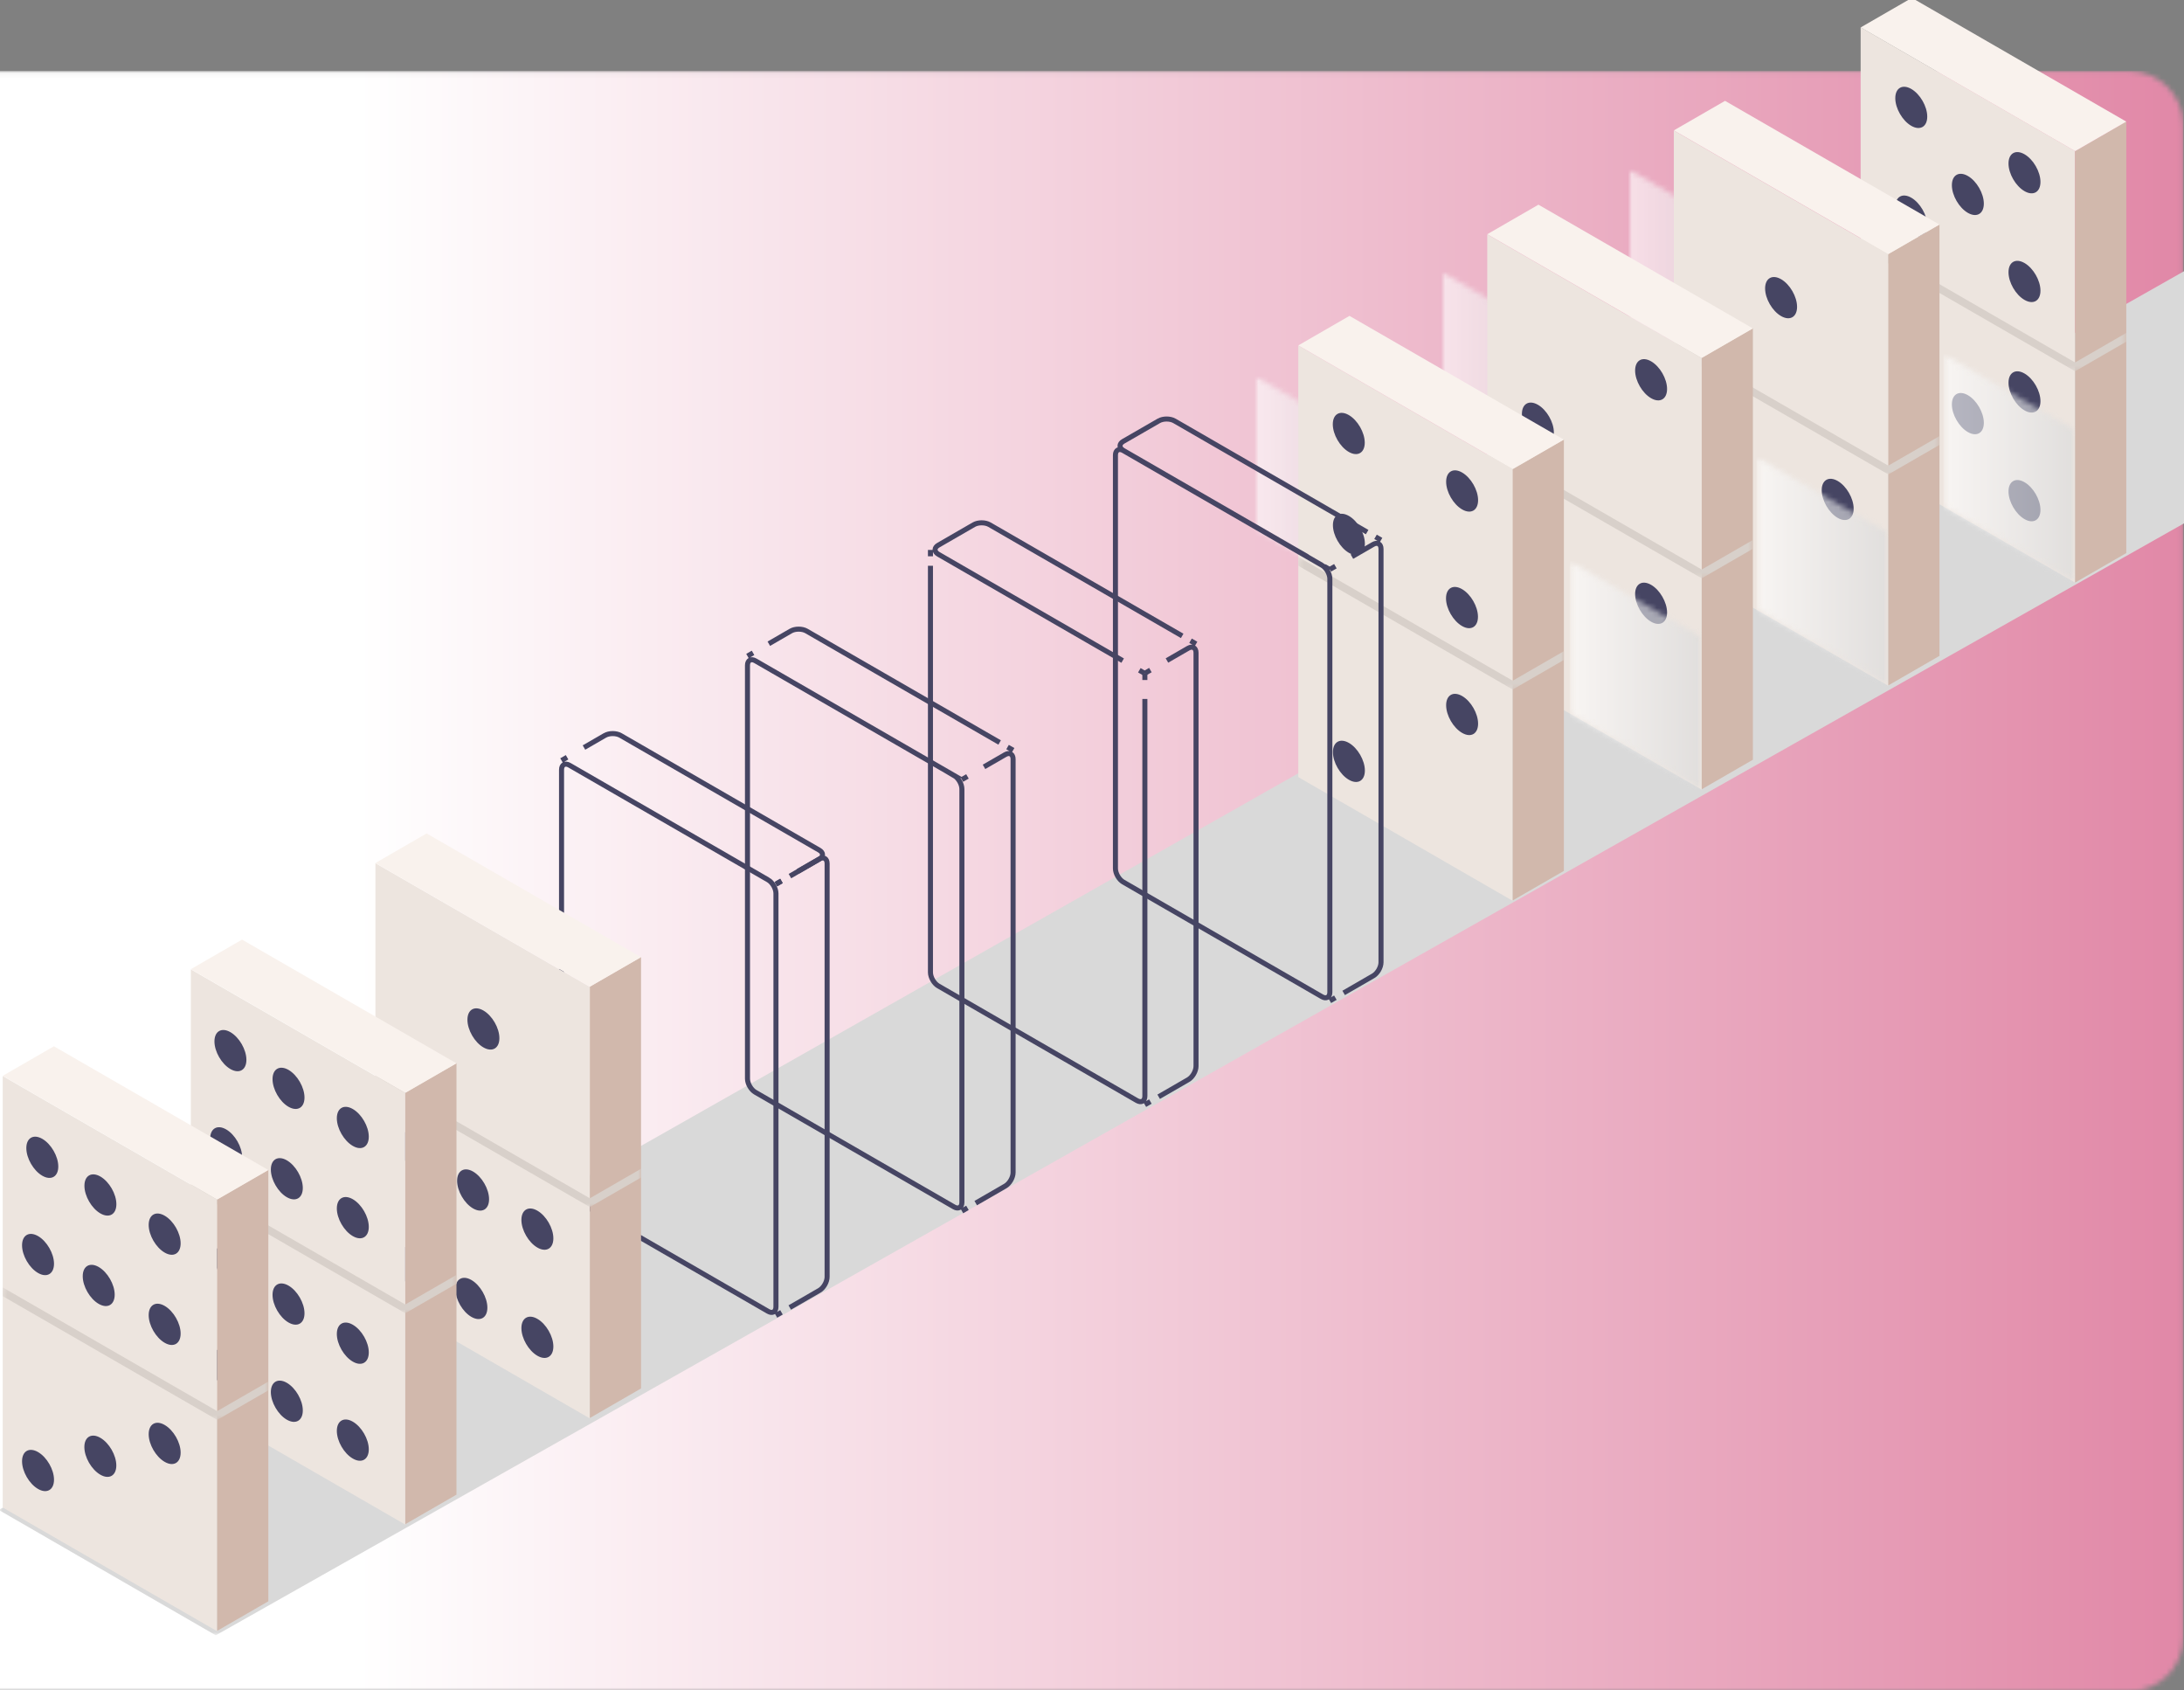 <svg xmlns="http://www.w3.org/2000/svg" width="433" height="335" fill="none"><rect width="100%" height="100%" fill="#808080" stroke="none"/><g clip-path="url(#a)"><mask id="b" width="503" height="468" x="-52" y="-56" maskUnits="userSpaceOnUse" style="mask-type:luminance"><path fill="#fff" d="M450.834-55.029H-52v466.572h502.834V-55.029Z"/></mask><g mask="url(#b)"><mask id="c" width="453" height="322" x="-20" y="14" maskUnits="userSpaceOnUse" style="mask-type:luminance"><path fill="#fff" d="M-8.914 14.07H422.11c5.949 0 10.777 4.824 10.777 10.768v299.634c0 5.945-4.828 10.769-10.777 10.769H-8.914c-5.948 0-10.776-4.824-10.776-10.769V24.838c0-5.944 4.828-10.768 10.776-10.768Z"/></mask><g mask="url(#c)"><path fill="url(#d)" d="M432.886 14.07h-452.57V335.24h452.57V14.07Z"/></g><mask id="e" width="503" height="468" x="-52" y="-56" maskUnits="userSpaceOnUse" style="mask-type:luminance"><path fill="#fff" d="M450.834-55.029H-52v466.572h502.834V-55.029Z"/></mask><g mask="url(#e)"><g style="mix-blend-mode:multiply"><mask id="f" width="452" height="282" x="-1" y="43" maskUnits="userSpaceOnUse" style="mask-type:luminance"><path fill="#fff" d="M450.872 43.647H-.241V324.13h451.113V43.647Z"/></mask><g mask="url(#f)"><path fill="#D9D9D9" d="m450.872 93.64-.032-49.993L-.24 299.283l43.022 24.847 408.09-230.49Z"/></g></g><g opacity=".61" style="mix-blend-mode:multiply"><mask id="g" width="27" height="47" x="285" y="53" maskUnits="userSpaceOnUse" style="mask-type:luminance"><path fill="#fff" d="M311.919 53.896h-26.127v45.308h26.127V53.896Z"/></mask><g mask="url(#g)"><mask id="h" width="27" height="47" x="285" y="53" maskUnits="userSpaceOnUse" style="mask-type:luminance"><path fill="#fff" d="m285.792 53.896 26.121 15.073.006 30.235-26.127-15.073V53.896Z"/></mask><g mask="url(#h)"><path fill="url(#i)" d="M311.919 53.896h-26.127v45.308h26.127V53.896Z"/></g></g></g><g opacity=".61" style="mix-blend-mode:multiply"><mask id="j" width="27" height="46" x="248" y="74" maskUnits="userSpaceOnUse" style="mask-type:luminance"><path fill="#fff" d="M274.909 74.552h-26.127v45.309h26.127V74.552Z"/></mask><g mask="url(#j)"><mask id="k" width="27" height="46" x="248" y="74" maskUnits="userSpaceOnUse" style="mask-type:luminance"><path fill="#fff" d="m248.782 74.552 26.127 15.074v30.235l-26.127-15.074V74.552Z"/></mask><g mask="url(#k)"><path fill="url(#l)" d="M274.909 74.552h-26.127v45.309h26.127V74.552Z"/></g></g></g><g opacity=".61" style="mix-blend-mode:multiply"><mask id="m" width="27" height="46" x="322" y="33" maskUnits="userSpaceOnUse" style="mask-type:luminance"><path fill="#fff" d="M348.968 33.498h-26.127v45.309h26.127V33.498Z"/></mask><g mask="url(#m)"><mask id="n" width="27" height="46" x="322" y="33" maskUnits="userSpaceOnUse" style="mask-type:luminance"><path fill="#fff" d="m322.841 33.498 26.127 15.074v30.235l-26.127-15.074V33.5Z"/></mask><g mask="url(#n)"><path fill="url(#o)" d="M348.968 33.498h-26.127v45.309h26.127V33.498Z"/></g></g></g><path fill="#EDE5DF" d="M411.409 29.953v85.52l-42.516-24.524V5.422l42.516 24.531Z"/><path fill="#D1B8AC" d="M421.558 24.097v85.521l-10.149 5.855v-85.52l10.149-5.856Z"/><path fill="#F9F2ED" d="m379.048-.42 42.51 24.524-10.149 5.856-42.51-24.525 10.149-5.856Z"/><g style="mix-blend-mode:multiply"><mask id="p" width="54" height="27" x="368" y="47" maskUnits="userSpaceOnUse" style="mask-type:luminance"><path fill="#fff" d="M421.552 47.318h-52.659v26.266h52.659V47.318Z"/></mask><g mask="url(#p)"><path fill="#D8D0CA" d="m368.893 47.318 42.516 24.525 10.143-5.856v1.741l-10.143 5.85h-.006l-42.51-24.525v-1.735Z"/></g></g><path fill="#464563" d="M390.148 34.879c-1.749-1.007-3.168-.19-3.168 1.83 0 2.019 1.419 4.475 3.168 5.481 1.748 1.007 3.167.19 3.167-1.83 0-2.019-1.419-4.475-3.167-5.481ZM378.928 17.628c-1.749-1.007-3.168-.19-3.168 1.83 0 2.019 1.419 4.475 3.168 5.482 1.748 1.006 3.168.19 3.168-1.83s-1.42-4.476-3.168-5.482ZM378.928 39.183c-1.749-1.006-3.168-.19-3.168 1.83s1.419 4.476 3.168 5.482c1.748 1.007 3.168.19 3.168-1.83 0-2.019-1.42-4.475-3.168-5.482ZM401.374 37.886c1.748 1.012 3.167.19 3.167-1.83s-1.419-4.476-3.167-5.482c-1.749-1.007-3.168-.19-3.168 1.83 0 2.019 1.419 4.475 3.168 5.481ZM401.374 52.13c-1.749-1.007-3.168-.19-3.168 1.83 0 2.019 1.419 4.475 3.168 5.481 1.748 1.007 3.167.19 3.167-1.83 0-2.019-1.419-4.475-3.167-5.481ZM390.148 78.326c-1.749-1.007-3.168-.19-3.168 1.83 0 2.019 1.419 4.475 3.168 5.481 1.748 1.007 3.167.19 3.167-1.83 0-2.019-1.419-4.475-3.167-5.481ZM378.928 61.075c-1.749-1.007-3.168-.19-3.168 1.83 0 2.019 1.419 4.475 3.168 5.481 1.748 1.007 3.168.19 3.168-1.829 0-2.02-1.42-4.476-3.168-5.482ZM378.928 82.63c-1.749-1.006-3.168-.19-3.168 1.83s1.419 4.476 3.168 5.482c1.748 1.013 3.168.19 3.168-1.83 0-2.019-1.42-4.475-3.168-5.482ZM401.374 81.339c1.748 1.013 3.167.19 3.167-1.83s-1.419-4.475-3.167-5.482c-1.749-1.007-3.168-.19-3.168 1.83 0 2.019 1.419 4.475 3.168 5.482ZM401.374 95.576c-1.749-1.006-3.168-.19-3.168 1.83s1.419 4.476 3.168 5.482c1.748 1.013 3.167.19 3.167-1.829 0-2.02-1.419-4.476-3.167-5.483Z"/><path fill="#EDE5DF" d="M374.373 50.408v85.52l-42.517-24.525v-85.52l42.517 24.525Z"/><path fill="#D1B8AC" d="M384.522 44.476v85.52l-10.149 5.856v-85.52l10.149-5.856Z"/><path fill="#F9F2ED" d="m342.006 19.989 42.516 24.525-10.149 5.856-42.517-24.525 10.15-5.856Z"/><g style="mix-blend-mode:multiply"><mask id="q" width="54" height="28" x="331" y="67" maskUnits="userSpaceOnUse" style="mask-type:luminance"><path fill="#fff" d="M384.516 67.772h-52.66v26.266h52.66V67.772Z"/></mask><g mask="url(#q)"><path fill="#D8D0CA" d="m331.856 67.772 42.517 24.525 10.149-5.856v1.741l-10.149 5.856-42.517-24.525v-1.74Z"/></g></g><path fill="#464563" d="M353.118 55.34c-1.749-1.008-3.168-.19-3.168 1.829 0 2.02 1.419 4.475 3.168 5.482 1.748 1.006 3.168.19 3.168-1.83s-1.42-4.475-3.168-5.482ZM341.891 104.623c-1.748-1.007-3.167-.19-3.167 1.829 0 2.02 1.419 4.476 3.167 5.483 1.749 1.012 3.168.19 3.168-1.83 0-2.019-1.419-4.476-3.168-5.482ZM364.338 95.33c-1.749-1.007-3.168-.19-3.168 1.83 0 2.019 1.419 4.475 3.168 5.481 1.748 1.013 3.167.19 3.167-1.829 0-2.02-1.419-4.476-3.167-5.483Z"/><path fill="#EDE5DF" d="M337.381 70.995v85.52l-42.517-24.525V46.47l42.517 24.525Z"/><path fill="#D1B8AC" d="M347.53 65.057v85.526l-10.149 5.856V70.913l10.149-5.856Z"/><path fill="#F9F2ED" d="m305.013 40.57 42.517 24.525-10.149 5.855-42.517-24.524 10.149-5.856Z"/><g style="mix-blend-mode:multiply"><mask id="r" width="54" height="27" x="294" y="88" maskUnits="userSpaceOnUse" style="mask-type:luminance"><path fill="#fff" d="M347.523 88.36h-52.659v26.265h52.659V88.36Z"/></mask><g mask="url(#r)"><path fill="#D8D0CA" d="m294.864 88.36 42.517 24.524 10.149-5.855v1.74l-10.149 5.856-42.517-24.53V88.36Z"/></g></g><path fill="#464563" d="M304.9 80.225c-1.749-1.007-3.168-.19-3.168 1.83 0 2.019 1.419 4.475 3.168 5.482 1.748 1.012 3.167.19 3.167-1.83s-1.419-4.476-3.167-5.482ZM327.345 78.927c1.749 1.013 3.168.19 3.168-1.83s-1.419-4.475-3.168-5.482c-1.748-1.007-3.167-.19-3.167 1.83 0 2.019 1.419 4.475 3.167 5.482ZM304.9 125.21c-1.749-1.007-3.168-.19-3.168 1.829 0 2.02 1.419 4.476 3.168 5.483 1.748 1.013 3.167.19 3.167-1.83 0-2.019-1.419-4.476-3.167-5.482ZM327.345 115.917c-1.748-1.007-3.167-.19-3.167 1.829 0 2.02 1.419 4.476 3.167 5.483 1.749 1.012 3.168.189 3.168-1.83s-1.419-4.476-3.168-5.482Z"/><g opacity=".61" style="mix-blend-mode:multiply"><mask id="s" width="27" height="46" x="348" y="90" maskUnits="userSpaceOnUse" style="mask-type:luminance"><path fill="#fff" d="M374.353 90.563h-26.126v45.308h26.126V90.562Z"/></mask><g mask="url(#s)"><mask id="t" width="27" height="46" x="348" y="90" maskUnits="userSpaceOnUse" style="mask-type:luminance"><path fill="#fff" d="m348.227 90.563 26.126 15.066v30.242l-26.126-15.074V90.563Z"/></mask><g mask="url(#t)"><path fill="url(#u)" d="M374.353 90.563h-26.126v45.308h26.126V90.562Z"/></g></g></g><g opacity=".61" style="mix-blend-mode:multiply"><mask id="v" width="27" height="46" x="311" y="111" maskUnits="userSpaceOnUse" style="mask-type:luminance"><path fill="#fff" d="M337.343 111.213h-26.127v45.308h26.127v-45.308Z"/></mask><g mask="url(#v)"><mask id="w" width="27" height="46" x="311" y="111" maskUnits="userSpaceOnUse" style="mask-type:luminance"><path fill="#fff" d="m311.216 111.213 26.127 15.073v30.235l-26.127-15.067v-30.241Z"/></mask><g mask="url(#w)"><path fill="url(#x)" d="M337.343 111.213h-26.127v45.308h26.127v-45.308Z"/></g></g></g><g opacity=".61" style="mix-blend-mode:multiply"><mask id="y" width="27" height="46" x="385" y="70" maskUnits="userSpaceOnUse" style="mask-type:luminance"><path fill="#fff" d="M411.409 70.165h-26.127v45.308h26.127V70.165Z"/></mask><g mask="url(#y)"><mask id="z" width="27" height="46" x="385" y="70" maskUnits="userSpaceOnUse" style="mask-type:luminance"><path fill="#fff" d="m385.282 70.165 26.121 15.067v30.241L385.282 100.4V70.165Z"/></mask><g mask="url(#z)"><path fill="url(#A)" d="M411.409 70.165h-26.127v45.308h26.127V70.165Z"/></g></g></g><path fill="#EDE5DF" d="M299.914 93.032v85.52l-42.517-24.525v-85.52l42.517 24.525Z"/><path fill="#D1B8AC" d="M310.056 87.1v85.52l-10.149 5.856V92.949l10.149-5.85Z"/><path fill="#F9F2ED" d="m267.547 62.607 42.51 24.53-10.15 5.85-42.51-24.524 10.15-5.856Z"/><g style="mix-blend-mode:multiply"><mask id="B" width="54" height="27" x="257" y="110" maskUnits="userSpaceOnUse" style="mask-type:luminance"><path fill="#fff" d="M310.057 110.396h-52.66v26.266h52.66v-26.266Z"/></mask><g mask="url(#B)"><path fill="#D8D0CA" d="m257.397 110.396 42.517 24.525 10.143-5.856v1.741l-10.143 5.856h-.007l-42.51-24.525v-1.741Z"/></g></g><path fill="#464563" d="M267.433 102.262c-1.749-1.007-3.168-.19-3.168 1.829 0 2.02 1.419 4.476 3.168 5.483 1.748 1.012 3.167.189 3.167-1.83 0-2.02-1.419-4.476-3.167-5.482ZM289.879 100.97c1.748 1.013 3.167.19 3.167-1.83 0-2.019-1.419-4.475-3.167-5.482-1.749-1.013-3.168-.19-3.168 1.83s1.419 4.475 3.168 5.482ZM267.433 147.247c-1.749-1.007-3.168-.19-3.168 1.829 0 2.02 1.419 4.476 3.168 5.483 1.748 1.013 3.167.19 3.167-1.83 0-2.019-1.419-4.476-3.167-5.482ZM289.879 137.954c-1.749-1.007-3.168-.19-3.168 1.829 0 2.02 1.419 4.476 3.168 5.482 1.748 1.013 3.167.19 3.167-1.829 0-2.02-1.419-4.476-3.167-5.482ZM270.575 87.745c0 2.02-1.419 2.837-3.168 1.83-1.748-1.007-3.167-3.463-3.167-5.482 0-2.02 1.419-2.836 3.167-1.83 1.749 1.007 3.168 3.463 3.168 5.482Zm19.278 29.02c-1.748-1.007-3.167-.19-3.167 1.83 0 2.019 1.419 4.475 3.167 5.482 1.749 1.013 3.168.19 3.168-1.83 0-2.019-1.419-4.475-3.168-5.482Z"/><g opacity=".61" style="mix-blend-mode:multiply"><mask id="C" width="27" height="46" x="100" y="228" maskUnits="userSpaceOnUse" style="mask-type:luminance"><path fill="#fff" d="M126.941 228.038h-26.127v45.308h26.127v-45.308Z"/></mask><g mask="url(#C)"><mask id="D" width="27" height="46" x="100" y="228" maskUnits="userSpaceOnUse" style="mask-type:luminance"><path fill="#fff" d="m100.814 228.038 26.12 15.067v30.241l-26.12-15.073v-30.235Z"/></mask><g mask="url(#D)"><path fill="url(#E)" d="M126.941 228.038h-26.127v45.308h26.127v-45.308Z"/></g></g></g><path stroke="#464563" strokeLinecap="round" stroke-miterlimit="10" strokeWidth=".656" d="M152.288 174.399c.856.494 1.553 1.703 1.553 2.69v81.931c0 .988-.704 1.393-1.553.899l-39.399-22.733c-.855-.494-1.558-1.703-1.558-2.691v-81.93c0-.988.703-1.393 1.558-.899l39.399 22.733ZM153.84 175.222l1.096-.633M158.218 172.69l4.213-2.431c.855-.494 1.552-.089 1.552.899v81.93c0 .988-.697 2.197-1.552 2.691l-5.854 3.38M154.936 260.109l-1.096.633M111.331 150.729l1.096-.633"/><path stroke="#464563" strokeLinecap="round" stroke-miterlimit="10" strokeWidth=".656" d="m115.778 148.165 4.143-2.393c.855-.494 2.256-.494 3.111 0l39.399 22.733c.855.494.855 1.298 0 1.791l-5.822 3.356M154.936 174.627l-1.096.633"/><path stroke="#464563" strokeLinecap="round" stroke-miterlimit="10" strokeWidth=".656" d="M189.154 153.704c.855.494 1.552 1.703 1.552 2.691v81.93c0 .988-.703 1.393-1.552.899l-39.4-22.733c-.855-.494-1.558-1.703-1.558-2.69V131.87c0-.988.703-1.393 1.558-.899l39.4 22.733ZM190.712 154.521l1.096-.633M195.09 151.995l4.213-2.431c.855-.494 1.552-.089 1.552.899v81.93c0 .988-.697 2.197-1.552 2.691l-5.854 3.381M191.808 239.408l-1.096.633M148.196 130.034l1.102-.633M152.428 127.59l4.358-2.519c.856-.494 2.256-.494 3.111 0l38.291 22.094M199.759 148.07l1.102.633M226.981 133.522v1.266"/><path stroke="#464563" strokeLinecap="round" stroke-miterlimit="10" strokeWidth=".656" d="M226.982 138.536v78.715c0 .987-.697 1.393-1.559.899l-39.399-22.733c-.855-.494-1.552-1.703-1.552-2.691v-80.589M184.472 110.263v-1.266M226.981 133.446l1.096-.633M231.36 130.914l4.213-2.431c.855-.494 1.552-.089 1.552.899v81.931c0 .987-.697 2.196-1.552 2.69l-5.854 3.381M228.077 218.333l-1.096.633M226.982 133.484l-1.096-.633M222.579 130.939l-36.549-21.087c-.855-.494-.855-1.298 0-1.792l7.039-4.064c.855-.494 2.255-.494 3.11 0l38.202 22.043M236.035 126.995l1.096.633"/><path stroke="#464563" strokeLinecap="round" stroke-miterlimit="10" strokeWidth=".656" d="M262.105 112.042c.855.494 1.552 1.703 1.552 2.691v81.931c0 .987-.703 1.392-1.552.899l-39.4-22.734c-.855-.493-1.558-1.703-1.558-2.69v-81.93c0-.989.703-1.394 1.558-.9l39.4 22.733ZM263.657 112.859l1.096-.633M268.034 110.333l4.213-2.431c.856-.494 1.553-.088 1.553.899v81.931c0 .987-.697 2.197-1.553 2.69l-5.853 3.381M264.753 197.746l-1.096.633M263.657 112.897l-1.096-.633M259.247 110.358l-36.548-21.087c-.855-.494-.855-1.298 0-1.791l7.039-4.058c.855-.494 2.255-.494 3.11 0l38.202 22.043M272.71 106.408l1.096.633"/><path fill="#EDE5DF" d="M116.944 195.619v85.52l-42.51-24.525v-85.526l42.51 24.531Z"/><path fill="#D1B8AC" d="M127.093 189.681v85.52l-10.15 5.856v-85.52l10.15-5.856Z"/><path fill="#F9F2ED" d="m84.583 165.194 42.51 24.525-10.149 5.856-42.51-24.525 10.149-5.856Z"/><g style="mix-blend-mode:multiply"><mask id="F" width="54" height="28" x="74" y="212" maskUnits="userSpaceOnUse" style="mask-type:luminance"><path fill="#fff" d="M127.093 212.984h-52.66v26.266h52.66v-26.266Z"/></mask><g mask="url(#F)"><path fill="#D8D0CA" d="m74.434 212.984 42.51 24.525 10.149-5.856v1.741l-10.149 5.849v.007-.007.007-.007l-42.51-24.525v-1.734Z"/></g></g><path fill="#464563" d="M99.008 205.773c0 2.02-1.419 2.836-3.167 1.83-1.749-1.007-3.168-3.463-3.168-5.482 0-2.02 1.419-2.837 3.168-1.83 1.748 1.013 3.167 3.463 3.167 5.482ZM81.428 247.574c-1.749-1.006-3.168-.19-3.168 1.83 0 2.019 1.42 4.476 3.168 5.482 1.749 1.013 3.168.19 3.168-1.829 0-2.02-1.42-4.476-3.168-5.483ZM106.541 247.277c1.749 1.013 3.168.19 3.168-1.83 0-2.019-1.419-4.476-3.168-5.482-1.748-1.013-3.167-.19-3.167 1.829 0 2.02 1.419 4.476 3.167 5.483ZM96.962 237.692c0 2.02-1.42 2.836-3.168 1.83-1.748-1.007-3.168-3.463-3.168-5.483 0-2.019 1.42-2.836 3.168-1.829 1.749 1.013 3.168 3.463 3.168 5.482ZM106.541 268.719c1.749 1.013 3.168.19 3.168-1.83 0-2.019-1.419-4.476-3.168-5.482-1.748-1.013-3.167-.19-3.167 1.829 0 2.02 1.419 4.476 3.167 5.483ZM96.626 259.185c0 2.019-1.419 2.836-3.167 1.829-1.749-1.006-3.168-3.463-3.168-5.482 0-2.02 1.42-2.836 3.168-1.83 1.748 1.013 3.167 3.463 3.167 5.483ZM85.444 230.216c0 2.019-1.419 2.836-3.168 1.829-1.748-1.006-3.167-3.462-3.167-5.482 0-2.019 1.419-2.836 3.168-1.829 1.748 1.012 3.167 3.462 3.167 5.482Z"/><path fill="#EDE5DF" d="M80.35 216.662v85.52l-42.51-24.525v-85.52l42.51 24.525Z"/><path fill="#D1B8AC" d="M90.5 210.724v85.526l-10.15 5.856V216.58l10.15-5.856Z"/><path fill="#F9F2ED" d="m47.99 186.237 42.51 24.525-10.15 5.856-42.51-24.525 10.15-5.856Z"/><g style="mix-blend-mode:multiply"><mask id="G" width="54" height="27" x="37" y="234" maskUnits="userSpaceOnUse" style="mask-type:luminance"><path fill="#fff" d="M90.5 234.027H37.84v26.266H90.5v-26.266Z"/></mask><g mask="url(#G)"><path fill="#D8D0CA" d="m37.84 234.027 42.51 24.525 10.15-5.856v1.741l-10.15 5.856-42.51-24.532v-1.734Z"/></g></g><path fill="#464563" d="M44.835 267.946c-1.748-1.006-3.168-.19-3.168 1.83 0 2.019 1.42 4.476 3.168 5.482 1.749 1.013 3.168.19 3.168-1.829 0-2.02-1.42-4.476-3.168-5.483ZM69.948 269.883c1.749 1.013 3.168.19 3.168-1.829 0-2.02-1.419-4.476-3.168-5.482-1.748-1.013-3.167-.19-3.167 1.829 0 2.02 1.419 4.476 3.167 5.482ZM60.369 260.299c0 2.019-1.42 2.836-3.168 1.829-1.748-1.006-3.167-3.462-3.167-5.482 0-2.019 1.419-2.836 3.167-1.829 1.749 1.012 3.168 3.462 3.168 5.482ZM69.948 289.097c1.749 1.013 3.168.19 3.168-1.83 0-2.019-1.419-4.475-3.168-5.482-1.748-1.013-3.167-.19-3.167 1.829 0 2.02 1.419 4.476 3.167 5.483ZM60.034 279.563c0 2.019-1.42 2.836-3.168 1.829-1.749-1.006-3.168-3.462-3.168-5.482 0-2.019 1.42-2.836 3.168-1.829 1.748 1.012 3.168 3.462 3.168 5.482ZM48.851 252.822c0 2.02-1.419 2.836-3.167 1.83-1.749-1.007-3.168-3.463-3.168-5.482 0-2.02 1.42-2.837 3.168-1.83 1.748 1.013 3.167 3.463 3.167 5.482ZM44.835 223.853c-1.748-1.006-3.168-.189-3.168 1.83s1.42 4.476 3.168 5.482c1.749 1.013 3.168.19 3.168-1.829 0-2.02-1.42-4.476-3.168-5.483ZM69.948 227.127c1.749 1.012 3.168.19 3.168-1.83 0-2.019-1.419-4.476-3.168-5.482-1.748-1.013-3.167-.19-3.167 1.829 0 2.02 1.419 4.476 3.167 5.483ZM60.369 217.542c0 2.02-1.42 2.836-3.168 1.83-1.748-1.007-3.167-3.463-3.167-5.483 0-2.019 1.419-2.836 3.167-1.829 1.749 1.013 3.168 3.463 3.168 5.482ZM69.948 245.004c1.749 1.013 3.168.19 3.168-1.829 0-2.02-1.419-4.476-3.168-5.483-1.748-1.012-3.167-.19-3.167 1.83 0 2.019 1.419 4.476 3.167 5.482ZM60.034 235.464c0 2.019-1.42 2.836-3.168 1.829-1.749-1.006-3.168-3.462-3.168-5.482 0-2.019 1.42-2.836 3.168-1.829 1.748 1.013 3.168 3.462 3.168 5.482ZM48.851 210.065c0 2.02-1.419 2.837-3.167 1.83-1.749-1.007-3.168-3.463-3.168-5.482 0-2.02 1.42-2.836 3.168-1.83 1.748 1.013 3.167 3.463 3.167 5.482Z"/><path fill="#EDE5DF" d="M43.055 237.8v85.526L.539 298.795v-85.52L43.055 237.8Z"/><path fill="#D1B8AC" d="M53.204 231.868v85.52l-10.15 5.856v-85.52l10.15-5.856Z"/><path fill="#F9F2ED" d="m10.688 207.381 42.516 24.525-10.15 5.856L.54 213.237l10.149-5.856Z"/><g style="mix-blend-mode:multiply"><mask id="H" width="54" height="27" x="0" y="255" maskUnits="userSpaceOnUse" style="mask-type:luminance"><path fill="#fff" d="M53.198 255.165H.538v26.265h52.66v-26.265Z"/></mask><g mask="url(#H)"><path fill="#D8D0CA" d="m.539 255.171 42.516 24.525 10.149-5.856v1.741l-10.15 5.849L.54 256.906v-1.735Z"/></g></g><path fill="#464563" d="M7.54 244.998c-1.75-1.007-3.168-.19-3.168 1.829 0 2.02 1.419 4.476 3.167 5.483 1.749 1.013 3.168.19 3.168-1.83 0-2.019-1.42-4.476-3.168-5.482ZM7.54 287.805c-1.75-1.006-3.168-.19-3.168 1.83 0 2.019 1.419 4.476 3.167 5.482 1.749 1.013 3.168.19 3.168-1.829 0-2.02-1.42-4.476-3.168-5.483ZM32.646 248.271c1.748 1.013 3.167.19 3.167-1.83 0-2.019-1.419-4.476-3.167-5.482-1.749-1.013-3.168-.19-3.168 1.829 0 2.02 1.42 4.476 3.168 5.483ZM32.646 289.749c1.748 1.013 3.167.19 3.167-1.83 0-2.019-1.419-4.475-3.167-5.482-1.749-1.013-3.168-.19-3.168 1.83 0 2.019 1.42 4.475 3.168 5.482ZM19.893 292.294c1.748 1.013 3.167.19 3.167-1.83 0-2.019-1.419-4.475-3.167-5.482-1.749-1.013-3.168-.19-3.168 1.829 0 2.02 1.42 4.476 3.168 5.483ZM23.073 238.68c0 2.019-1.419 2.836-3.168 1.829-1.748-1.006-3.167-3.463-3.167-5.482s1.419-2.836 3.168-1.83c1.748 1.013 3.167 3.463 3.167 5.483ZM32.646 266.148c1.748 1.013 3.167.19 3.167-1.829 0-2.02-1.419-4.476-3.167-5.483-1.749-1.012-3.168-.189-3.168 1.83s1.42 4.476 3.168 5.482ZM22.738 256.608c0 2.02-1.42 2.836-3.168 1.83-1.748-1.007-3.168-3.463-3.168-5.483 0-2.019 1.42-2.836 3.168-1.829 1.748 1.013 3.168 3.463 3.168 5.482ZM11.556 231.21c0 2.019-1.42 2.836-3.168 1.829-1.749-1.006-3.168-3.463-3.168-5.482s1.42-2.836 3.168-1.83c1.748 1.013 3.168 3.463 3.168 5.483Z"/></g></g></g><defs><linearGradient id="d" x1="-19.69" x2="432.88" y1="175.226" y2="175.226" gradientUnits="userSpaceOnUse"><stop stop-color="#fff"/><stop offset=".2" stop-color="#fff"/><stop offset="1" stop-color="#E188A7"/></linearGradient><linearGradient id="i" x1="285.792" x2="311.919" y1="75.564" y2="75.564" gradientUnits="userSpaceOnUse"><stop stop-color="#fff"/><stop offset="1" stop-color="#D9DADB"/></linearGradient><linearGradient id="l" x1="248.782" x2="274.909" y1="96.221" y2="96.221" gradientUnits="userSpaceOnUse"><stop stop-color="#fff"/><stop offset="1" stop-color="#D9DADB"/></linearGradient><linearGradient id="o" x1="322.841" x2="348.968" y1="55.154" y2="55.154" gradientUnits="userSpaceOnUse"><stop stop-color="#fff"/><stop offset="1" stop-color="#D9DADB"/></linearGradient><linearGradient id="u" x1="348.227" x2="374.353" y1="112.224" y2="112.224" gradientUnits="userSpaceOnUse"><stop stop-color="#fff"/><stop offset="1" stop-color="#D9DADB"/></linearGradient><linearGradient id="x" x1="311.216" x2="337.343" y1="132.881" y2="132.881" gradientUnits="userSpaceOnUse"><stop stop-color="#fff"/><stop offset="1" stop-color="#D9DADB"/></linearGradient><linearGradient id="A" x1="385.282" x2="411.409" y1="91.821" y2="91.821" gradientUnits="userSpaceOnUse"><stop stop-color="#fff"/><stop offset="1" stop-color="#D9DADB"/></linearGradient><linearGradient id="E" x1="100.814" x2="126.941" y1="249.7" y2="249.7" gradientUnits="userSpaceOnUse"><stop stop-color="#fff"/><stop offset="1" stop-color="#D9DADB"/></linearGradient><clipPath id="a"><path fill="#fff" d="M0 0h433v335H0z"/></clipPath></defs></svg>